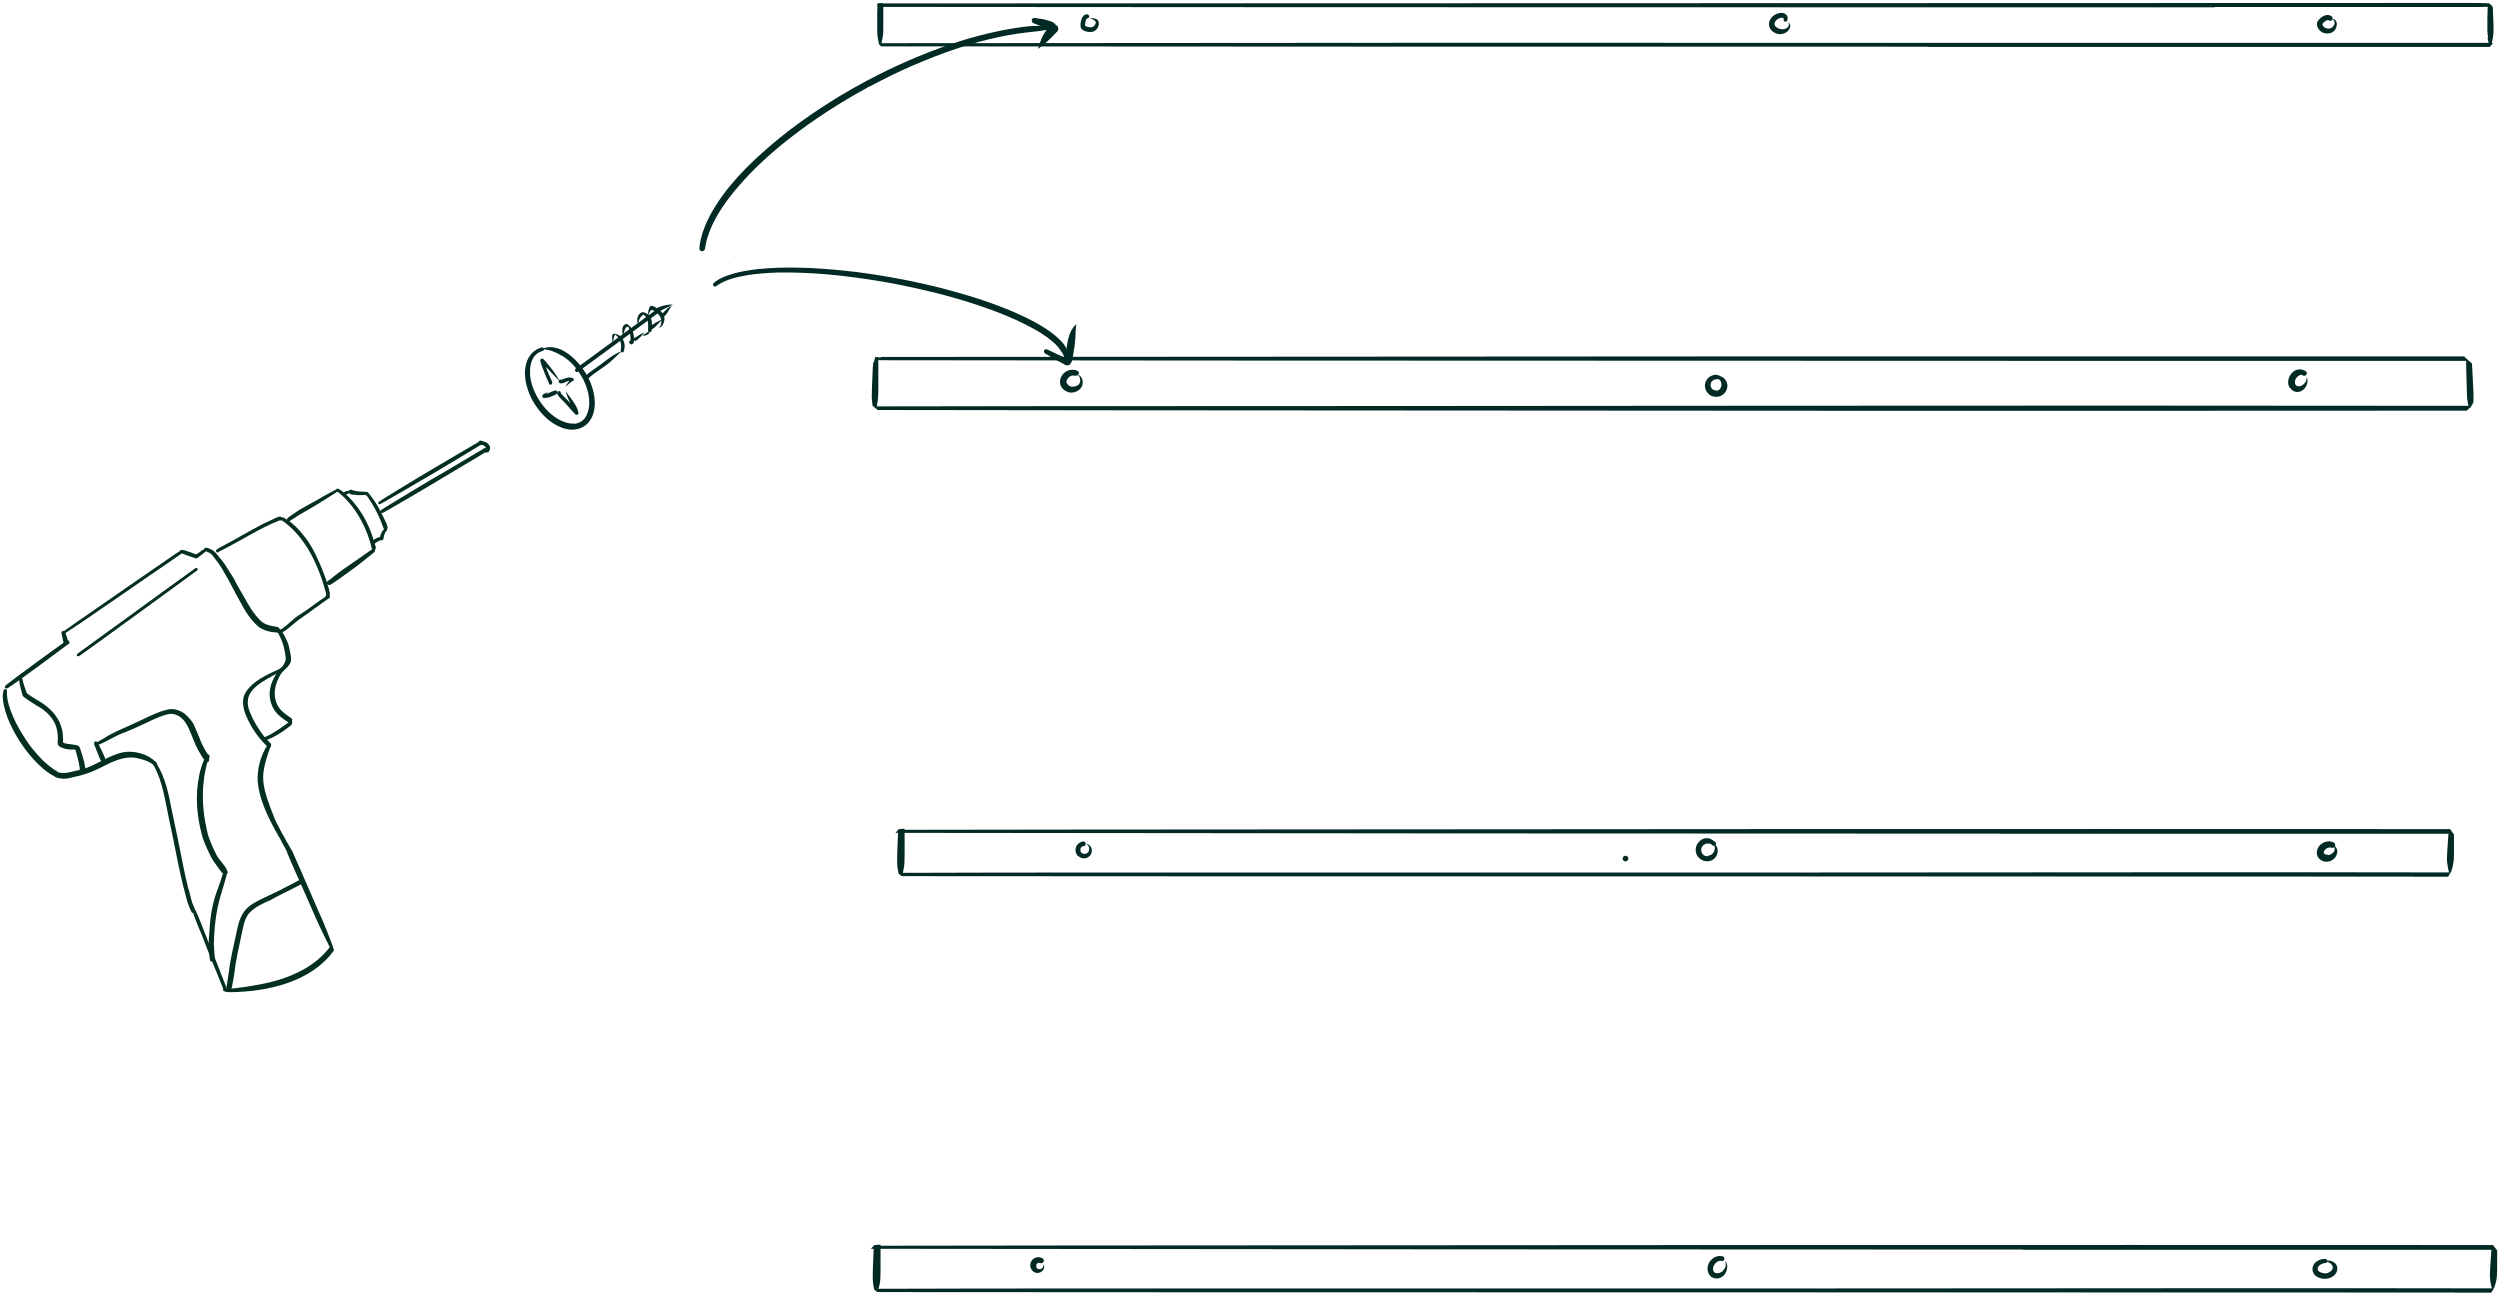 <?xml version="1.0" encoding="UTF-8"?>
<svg id="Layer_2" data-name="Layer 2" xmlns="http://www.w3.org/2000/svg" xmlns:xlink="http://www.w3.org/1999/xlink" viewBox="0 0 227.5 117.87">
  <defs>
    <style>
      .cls-1 {
        clip-path: url(#clippath-2);
      }

      .cls-2 {
        fill: none;
      }

      .cls-2, .cls-3, .cls-4 {
        stroke-width: 0px;
      }

      .cls-5 {
        clip-path: url(#clippath-1);
      }

      .cls-3 {
        fill: #022a25;
      }

      .cls-6 {
        clip-path: url(#clippath);
      }

      .cls-7 {
        clip-path: url(#clippath-3);
      }

      .cls-4 {
        fill: #022f20;
      }
    </style>
    <clipPath id="clippath">
      <rect class="cls-2" width="227.5" height="117.87"/>
    </clipPath>
    <clipPath id="clippath-1">
      <rect class="cls-2" x="78.99" y="0" width="148.51" height="117.87"/>
    </clipPath>
    <clipPath id="clippath-2">
      <rect class="cls-2" x="47.52" y="1.3" width="100.91" height="77.35"/>
    </clipPath>
    <clipPath id="clippath-3">
      <rect class="cls-2" y="39.84" width="44.87" height="50.71"/>
    </clipPath>
  </defs>
  <g id="Layer_1-2" data-name="Layer 1">
    <g class="cls-6">
      <g class="cls-5">
        <path class="cls-3" d="M175.42,4.25c-31.74,0-63.48,0-95.22-.03-.04-.05-.08-.09-.12-.14-.01-.01-.02-.02-.04-.03-.03-.04-.06-.08-.09-.12,32.99-.04,65.98-.04,98.97-.03,14.56,0,29.12,0,43.68,0,1.16,0,2.33,0,3.49,0,.25,0,.51,0,.76,0,0,0,0,.01,0,.02-.02.02-.04.05-.05.07,0,0,0,0,.01-.01-.05.06-.1.13-.15.19-.02.03-.05.05-.08.08,0,0-.01.01-.02.02-17.05,0-34.09,0-51.13,0Z"/>
        <path class="cls-3" d="M201.56.67c-40.57-.01-81.15,0-121.72-.04,0-.01,0-.03,0-.04,0-.04,0-.08,0-.13,0-.03,0-.05.01-.08,0-.03,0-.05.01-.07.44,0,.87,0,1.31,0,45.92-.02,91.83-.03,137.75-.04,1.72,0,3.43,0,5.15,0,.21,0,.43,0,.64,0,.6,0,1.19,0,1.78.03.02.01.04.03.05.04.03.02.06.05.09.07,0,0,0,0,0,0,0,0,0,0,0,0t0,0s0,0,0,0h0s0,0,0,0c0,0,0,0,.01,0,0,0,0,0,0,0,0,0,0,0,0,0,.07.05.13.11.2.17-.75.07-1.5.07-2.25.06-.18,0-.37,0-.55,0-1.77,0-3.55,0-5.32,0-1.14,0-2.28,0-3.41,0-4.59,0-9.18,0-13.77,0Z"/>
        <path class="cls-3" d="M195.44,32.84c-38.62-.03-77.23,0-115.85-.06.03-.08.05-.16.06-.24,0-.02,0-.03,0-.05.06,0,.12.01.18.02.07.01.14.02.2.02.01,0,.03,0,.04,0,.06,0,.11-.02.15-.05,1.36,0,2.72,0,4.09,0,46.65-.04,93.3-.06,139.95-.05,0,0,0,0,0,0,.03.06.07.12.12.17.08.08.15.16.24.24h-.36c-7.39,0-14.78,0-22.17,0-2.23,0-4.45,0-6.68,0Z"/>
        <path class="cls-3" d="M165.89,37.38c-28.68-.03-57.37-.02-86.05-.07-.02-.04-.05-.08-.08-.11,0,0,0,0,.01.01-.08-.08-.17-.15-.26-.23.39,0,.78,0,1.16,0,4.68,0,9.36-.02,14.04-.02,43.4,0,86.79-.09,130.19-.03-.01.02-.03.04-.04.06-.04.05-.09.09-.13.14,0,0,0,0,0,0-.06.06-.13.11-.19.17-.02.02-.04.04-.06.07-8.29,0-16.58.01-24.86.01-11.24,0-22.48,0-33.72,0Z"/>
        <path class="cls-3" d="M219.61,79.77c-25.29,0-50.58-.02-75.88-.02-20.05,0-40.1,0-60.15-.02-.5,0-1,0-1.5,0-.05-.04-.1-.09-.15-.12-.02-.02-.04-.03-.06-.05-.05-.04-.1-.09-.15-.13,11.01-.04,22.03-.03,33.04-.03,7.46,0,14.92,0,22.37,0,13.57.01,27.15,0,40.72-.01,15.05-.01,30.09-.03,45.14,0-.02.03-.03.06-.05.09-.04.08-.08.16-.11.23,0,0-.01.01-.02.02-.01.02-.03.03-.04.05h-3.16Z"/>
        <path class="cls-3" d="M181.95,75.86c-33.37-.01-66.74-.02-100.11-.07-.12,0-.24,0-.36,0,.06-.05.11-.1.15-.16.03-.04.07-.08.1-.12.62,0,1.25,0,1.87,0,4.78-.01,9.57-.01,14.35-.02,41.64-.04,83.29-.06,124.93-.04.03.01.06.02.09.03.03.05.06.09.09.13.04.06.09.13.14.19.02.02.04.04.06.07-8.27,0-16.54,0-24.81,0-5.5,0-10.99,0-16.49,0Z"/>
        <path class="cls-3" d="M80.08,4.08s-.02-.02-.04-.03c-.02-.03-.04-.06-.07-.09,0-.01,0-.02,0-.03-.08-.33-.13-.67-.14-1.01,0-.22,0-.45,0-.67h0s0-.02,0-.03c0-.01,0-.02,0-.02h0s0-.01,0,0c0-.03,0-.06,0-.09,0,0,0-.01,0-.02h0c0-.08,0-.15,0-.22h0s0-.06,0-.09c0-.02,0-.04,0-.05,0,0,0-.01,0-.02,0-.03,0-.05,0-.08,0-.03,0-.07,0-.09,0,0,0,0,0-.01h0s0-.04,0-.04c0,0,0-.02,0-.02h0s0-.03,0-.03h0s0-.02,0-.02c0,0,0-.01,0-.02h0s0-.06,0-.08h0s0-.02,0-.02c0-.02,0-.04,0-.06,0-.19,0-.37.02-.56,0-.08,0-.16.02-.24,0-.04.01-.09.03-.13.02,0,.04,0,.07,0,.02,0,.04,0,.06,0,.05,0,.09,0,.14,0,.04,0,.07-.01.1-.03h.07s0,0,0,0c.03.06.04.13.04.19,0,.1,0,.2,0,.29,0,.21,0,.42,0,.63,0,.41,0,.82,0,1.23,0,.21,0,.42-.04.64-.02.19-.06.37-.1.56-.03.12-.06.25-.1.38-.03-.03-.05-.06-.08-.09Z"/>
        <path class="cls-3" d="M79.41,36.92c-.04-.25-.07-.5-.08-.75,0-.2,0-.41.01-.61,0-.19.01-.39.02-.58.02-.4.03-.79.05-1.19,0-.21.02-.41.04-.62,0-.04,0-.08,0-.11.03-.06.06-.12.09-.18.04-.11.08-.22.1-.34,0-.01,0-.03,0-.04.06,0,.12.01.18.02.02,0,.04,0,.07.01,0,.03,0,.06,0,.09,0,0,0,0,0,0,.01.06.02.13.03.19,0,.09,0,.19.01.29,0,.21,0,.41,0,.62,0,.39,0,.79,0,1.18,0,.4,0,.79-.02,1.19-.01.27-.05.53-.11.79.02-.01.04-.02.06-.03,0,0,0,0,0,0-.02.04-.04.07-.07.11,0,.01-.01.02-.02.03-.02.07-.03.13-.05.2-.1-.1-.21-.18-.33-.27Z"/>
        <path class="cls-3" d="M81.93,79.6s-.04-.03-.06-.05c-.03-.03-.07-.06-.1-.09-.05-.21-.09-.42-.11-.63-.02-.22-.02-.45-.02-.67,0-.19,0-.38.01-.58.01-.41.03-.82.05-1.24,0-.21.02-.42.03-.62,0-.08,0-.16.01-.24.02,0,.05-.01.07-.02.05-.01.11-.02.16-.03.03,0,.06,0,.09,0,.08,0,.16,0,.24-.01,0,0,.01,0,.02,0,0,.11,0,.22,0,.33,0,.22,0,.44,0,.67,0,.42,0,.83,0,1.25,0,.01,0,.03,0,.04,0,.19,0,.39-.01.58,0,.22-.02.43-.05.65-.04.27-.11.53-.19.78-.05-.04-.09-.08-.15-.12Z"/>
        <path class="cls-3" d="M226.42,3.42c-.04-.21-.06-.42-.07-.63,0-.2,0-.4,0-.59h0v-.02s0-.02,0-.02h0v-.02s0-.02,0-.04h0v-.03s0-.08,0-.12v-.02s0,0,0-.01c0-.06,0-.12,0-.17v-.03s0,0,0,0c0,0,0-.01,0-.02,0-.21.01-.41.02-.62,0-.01,0-.02,0-.02h0s0-.01,0,0c0-.03,0-.07,0-.1v-.02s0,0,0,0c0-.09,0-.19.01-.28,0-.05,0-.09,0-.14,0-.04,0-.08.03-.12h0s.02-.03.03-.04c0,0,.02-.02.03-.02.02.01.03.02.05.03.03.03.06.05.09.08,0,0,0,0,0,0,0,0,0,0,0,0,0,0,0,0,0,0h0s0,0,0,0c0,0,0,0,0,0h0s0,0,0,0c.08.06.15.13.23.2,0,0,0,.02,0,.02,0,.11.01.22.02.33,0,.24.02.48.03.72,0,.22.02.43.02.65,0,.2.01.39,0,.59-.01.26-.06.51-.11.76-.02.09-.04.17-.06.26,0,0,0,0,0,.01,0,0,0,0,0,0-.05.06-.09.12-.15.18,0,.01-.02.02-.03.03-.08-.25-.15-.51-.2-.77Z"/>
        <path class="cls-3" d="M224.68,37.11c-.06-.21-.11-.42-.14-.63-.03-.22-.05-.44-.05-.66,0-.23-.01-.45-.02-.68-.02-.46-.03-.91-.04-1.37,0-.23-.01-.46-.01-.7,0-.11,0-.22,0-.34,0-.04,0-.09,0-.13.08.09.16.17.25.25.09.08.18.15.28.22.01.19.02.37.03.56.03.46.05.91.07,1.37.01.23.02.45.03.68.01.22.02.43.01.64,0,.11-.01.22-.03.33-.03.06-.06.11-.09.17-.04.06-.08.11-.12.17-.04.05-.09.09-.13.14h0s0,0,0,0c0,0-.02.02-.03.03,0-.02-.01-.04-.02-.06Z"/>
        <path class="cls-3" d="M222.69,78.55c-.04-.41,0-.82.02-1.23.03-.39.05-.79.08-1.18.01-.19.03-.38.04-.57,0-.05,0-.1.01-.14.03.02.08.04.12.05.03.05.06.09.09.14.04.06.09.13.14.19.04.04.08.08.12.12v.35c0,.43,0,.86,0,1.29,0,.19,0,.38-.01.57-.01.18-.04.36-.07.54-.04.21-.09.41-.16.61-.04.06-.08.12-.11.19-.02.03-.03.06-.04.09-.11-.33-.18-.67-.21-1Z"/>
        <path class="cls-3" d="M223.39,117.62c-26.4,0-52.79-.02-79.18-.02-20.92,0-41.85,0-62.77-.02-.52,0-1.04,0-1.57,0-.05-.04-.1-.09-.16-.12-.02-.02-.04-.03-.06-.05-.05-.04-.1-.09-.16-.13,11.49-.04,22.99-.03,34.48-.03,7.78,0,15.56,0,23.35,0,14.16.01,28.33,0,42.5-.01,15.7-.01,31.4-.03,47.11,0-.02.03-.04.06-.05.09-.04.08-.08.16-.12.23,0,0-.01.01-.02.02-.02.02-.03.03-.05.05h-3.3Z"/>
        <path class="cls-3" d="M184.09,113.71c-34.82-.01-69.65-.02-104.47-.07-.13,0-.25,0-.38,0,.06-.05.11-.1.16-.16.04-.04.07-.08.1-.12.65,0,1.3,0,1.95,0,4.99-.01,9.98-.01,14.97-.02,43.45-.04,86.91-.06,130.37-.04.03.01.06.02.09.03.03.05.06.09.09.14.04.06.1.13.15.19.02.02.04.04.06.07-8.63,0-17.26,0-25.89,0-5.74,0-11.47,0-17.2,0Z"/>
        <path class="cls-3" d="M79.71,117.45s-.04-.03-.06-.05c-.04-.03-.07-.06-.1-.08-.05-.21-.09-.42-.11-.63-.02-.22-.02-.45-.02-.67,0-.19,0-.38.01-.58.01-.41.04-.82.05-1.24,0-.21.02-.42.03-.62,0-.08,0-.16.01-.24.03,0,.05-.01.08-.02-.01,0-.02,0-.03,0,.06-.01.13-.02.19-.04.03,0,.06,0,.09,0,.09,0,.17,0,.26-.01,0,0,.01,0,.02,0,0,.11,0,.22,0,.33,0,.22,0,.44,0,.67,0,.42,0,.83,0,1.25,0,.01,0,.03,0,.04,0,.19,0,.39-.01.58,0,.22-.02.43-.06.65-.05.27-.12.53-.2.79-.05-.04-.1-.08-.15-.12Z"/>
        <path class="cls-3" d="M226.6,116.4c-.04-.41,0-.82.02-1.23.03-.39.05-.79.08-1.18.01-.19.03-.38.04-.57,0-.05,0-.09.01-.14.04.02.08.04.13.05.03.05.06.09.09.14.04.06.1.13.15.19.04.04.08.08.12.12,0,.12,0,.23,0,.35,0,.43,0,.86,0,1.29,0,.19,0,.38-.01.57-.01.18-.04.36-.07.54-.04.21-.1.41-.17.61-.05.06-.08.12-.12.19-.02.03-.03.06-.05.09-.12-.33-.19-.67-.22-1.01Z"/>
        <path class="cls-3" d="M98.99,2.9c-.26-.05-.57-.15-.65-.44-.06-.39.08-1.16.58-1.16.1,0,.19.08.2.18,0,.12-.09.2-.2.2-.02,0-.02,0-.04.02-.1.16-.13.37-.14.56,0,.07.03.12.1.14.28.12.67.15.82-.17.04-.07.08-.16.05-.24,0,0,0,0,0,.01,0,0,0,0,0,0-.09-.21-.36-.25-.53-.37.2.02.46.02.64.14.31.22.17.7-.06.93-.2.21-.51.26-.79.19Z"/>
        <path class="cls-3" d="M161.45,2.96c-.91-.55-.39-1.65.52-1.78.41-.08.84.22.68.66-.05.22-.39.16-.34-.07.03-.06-.01-.13-.07-.15h0c-.39-.08-1.03.44-.64.81.31.32,1.08.35,1.19-.16,0-.09-.04-.2-.05-.27.03.04.06.08.09.12.13.16.09.36,0,.52-.25.48-.95.59-1.38.32Z"/>
        <path class="cls-3" d="M211.95,2.6c.27,0,.51-.3.5-.56-.03-.12-.09-.23-.2-.29-.05.16-.28.2-.38.07-.22.03-.41.19-.53.36.03.3.34.44.61.42ZM211.28,2.92c-.3-.2-.55-.6-.39-.96.23-.37.77-.76,1.21-.53.1.07.19.16.16.28.54.11.45.77.16,1.09-.29.29-.79.32-1.14.12Z"/>
        <path class="cls-3" d="M97.62,35.19c.2-.02.43-.07.57-.22.17-.27.15-.63-.1-.84-.17.13-.42-.01-.61.07-.24.09-.46.36-.43.63.11.2.34.39.58.36ZM97.08,35.63c-1.07-.47-.64-1.86.41-1.98.27-.02.9.06.62.46.32.11.45.47.41.78-.04.64-.89,1.03-1.44.74Z"/>
        <path class="cls-3" d="M156.16,35.55s.04,0,.06,0c.02,0,.04,0,.06-.01.02,0,.04-.01.06-.02.02,0,.04-.02.06-.03.02-.01.03-.02.05-.03.02-.01.04-.03.05-.05.02-.02.03-.03.04-.05.01-.01.02-.03.03-.05.01-.02.02-.04.03-.07,0-.02.02-.05.03-.07,0-.03.01-.05.02-.08,0-.03,0-.05,0-.08,0-.02,0-.05,0-.07,0-.03-.01-.06-.02-.1,0-.02-.01-.04-.01-.05,0,0,0,0,0-.01h0s-.02-.05-.03-.07c-.01-.02-.03-.04-.04-.06-.01-.02-.03-.03-.04-.05-.02-.02-.04-.04-.06-.06-.01,0-.03-.02-.04-.03-.06,0-.12,0-.17,0-.02,0-.05,0-.07,0-.03,0-.07.01-.1.02-.02,0-.04.01-.06.02-.02.01-.05.02-.07.03-.02.02-.05.03-.07.05-.02.01-.03.03-.05.04-.01.01-.02.03-.04.04-.01.02-.02.03-.04.05-.01.02-.02.04-.03.06,0,.02-.01.04-.02.06,0,.03-.01.05-.02.08,0,.02,0,.03,0,.05,0,.03,0,.06,0,.09,0,.02,0,.04.01.06,0,.02.01.04.02.06.01.02.02.05.03.07,0,.01.02.03.03.04.02.02.03.04.05.06.01.01.03.03.04.04.02.01.04.03.06.04.02,0,.03.02.05.02.02,0,.05.02.07.02.02,0,.05,0,.07.01.02,0,.04,0,.06,0ZM155.88,36.08c-.26-.07-.47-.26-.6-.48-.13-.23-.17-.51-.1-.76.06-.22.21-.44.41-.56.17-.11.35-.17.55-.17.09,0,.17.01.25.04.05.01.09.04.13.07.07.02.14.05.2.08.23.13.39.34.45.6.11.46-.16.94-.59,1.13-.11.05-.22.08-.34.08-.02,0-.04,0-.05,0-.11,0-.21-.02-.31-.04Z"/>
        <path class="cls-3" d="M208.36,35.28c-.12-.19-.16-.42-.13-.64.03-.27.16-.52.35-.72.19-.2.46-.32.73-.31.11,0,.21.03.32.07.06.03.14.05.19.09.1.08.14.22.06.33-.07.1-.23.14-.33.06-.02-.02-.04-.03-.06-.05,0,0,0,0,0,0,0,0,0,0,0,0-.01,0-.02,0-.03,0-.01,0-.02,0-.03,0-.01,0-.03,0-.04,0-.02,0-.03,0-.04,0-.02,0-.04.01-.05.02-.03.01-.06.03-.08.04-.03.02-.05.03-.08.05-.03.02-.05.04-.08.07-.02.02-.05.05-.07.07-.02.02-.03.04-.05.07-.02.03-.03.06-.05.1-.01.03-.02.06-.03.08,0,.03-.01.05-.02.08,0,.03,0,.06,0,.08,0,.02,0,.04,0,.06,0,.02,0,.05.01.07,0,.01,0,.03.01.04,0,.01.01.02.02.04,0,.01.01.02.02.04,0,.01.02.02.03.03,0,0,.02.01.02.02.01,0,.03.02.04.03.01,0,.03.01.04.02.01,0,.03.01.04.02.02,0,.03,0,.05.01.02,0,.04,0,.06,0,.02,0,.05,0,.07,0,.02,0,.04,0,.07-.01.03,0,.06-.02.08-.03.03-.01.05-.02.08-.04.03-.02.07-.04.1-.07.03-.02.06-.05.09-.08.02-.02.05-.04.07-.07.02-.02.03-.05.05-.07.02-.03.04-.07.05-.1,0,0,0,0,0,0,0,0,0,0,0,0,0,0,0,0,0,0,.01-.03.03-.06.03-.09.01-.04.02-.07.03-.11,0,0,0,0,0,0,0,0,0,0,0,0,0,0,0,0,0,0,0,0,0,0,0,0,0-.04,0-.07.01-.11,0-.02,0-.05,0-.07,0,0,0,0,0,0,0,0,0,0,0,0,.03.08.06.16.07.24.03.29-.07.59-.26.81-.16.19-.39.31-.63.32-.02,0-.04,0-.05,0-.27,0-.5-.16-.64-.38Z"/>
        <path class="cls-3" d="M98.12,77.93c-.15-.14-.24-.34-.25-.54-.01-.21.07-.43.22-.58.07-.07.15-.13.25-.17.07-.03.15-.06.23-.07.12-.01.23.1.23.21,0,.12-.08.21-.2.23,0,0,0,0,0,0,0,0,0,0,0,0,0,0,0,0,0,0-.02,0-.03,0-.05,0-.01,0-.02,0-.03.01-.01,0-.02,0-.03.01-.01,0-.02.02-.03.02-.01,0-.02.02-.04.03-.01.01-.02.03-.04.04,0,.01-.02.02-.02.03,0,.01-.01.03-.02.04,0,.02-.01.03-.02.05,0,.01,0,.03,0,.04,0,.01,0,.03,0,.04,0,.02,0,.04,0,.06,0,.02,0,.03,0,.05,0,.01,0,.02.01.04,0,.02.01.03.02.04,0,.01.02.03.02.04,0,.01.02.02.03.03.01.01.02.02.03.03.01,0,.03.02.04.03.02,0,.03.02.05.03.02,0,.03.01.05.02.02,0,.04,0,.06.01.01,0,.03,0,.04,0,.02,0,.03,0,.05,0,.02,0,.04,0,.06-.01.02,0,.03,0,.05-.01.02,0,.04-.02.06-.03.02,0,.03-.02.05-.03.01,0,.02-.02.04-.03.01-.01.03-.03.04-.04,0-.01.02-.03.03-.04.01-.02.02-.04.03-.06,0-.02.02-.04.02-.06,0-.02.01-.04.01-.06,0-.02,0-.05,0-.07,0-.03,0-.05,0-.08,0-.02,0-.04,0-.05,0-.02-.01-.04-.02-.06,0-.02-.02-.05-.03-.06,0-.02-.02-.04-.03-.05,0,0,0,0,0,0,0,0,0,0,0,0-.01-.02-.03-.04-.04-.05-.02-.02-.04-.04-.06-.06,0,0,0,0,0,0-.02-.01-.03-.02-.05-.04,0,0,0,0,0,0,0,0-.01,0-.02-.01-.01,0,0-.02,0-.02h0c.19.04.36.17.44.35.09.2.07.43-.03.62-.1.18-.29.31-.5.35-.04,0-.08.01-.12.01-.19,0-.37-.07-.51-.2Z"/>
        <path class="cls-3" d="M155.44,77.86s.06,0,.09-.01c.03,0,.06-.02.08-.02.03-.01.05-.02.08-.04.02-.01.04-.02.06-.03h.01s.04-.04.05-.05c.03-.03.06-.05.08-.08.02-.02.03-.04.04-.06.02-.02.03-.05.04-.07.01-.03.03-.06.04-.09,0-.03.02-.06.02-.1,0-.03,0-.06.01-.09,0-.04,0-.07,0-.11h0s0-.07-.02-.1c0-.02,0-.03-.01-.05-.06.02-.14,0-.19-.04-.01-.01-.03-.03-.04-.04-.01-.01-.02-.02-.03-.03-.01-.01-.03-.02-.04-.03-.02-.01-.04-.02-.06-.03-.01,0-.02,0-.03-.01-.02,0-.04,0-.05-.01-.03,0-.06,0-.09-.01-.03,0-.07,0-.1,0-.03,0-.06,0-.09.01-.03,0-.06.02-.09.03-.02,0-.05.02-.07.03-.02.01-.05.03-.07.04-.02.02-.05.04-.07.06-.01.01-.03.03-.04.04,0,.01-.02.02-.02.03-.01.01-.02.03-.03.04-.01.02-.03.04-.04.07-.01.02-.02.05-.03.07,0,.02-.01.05-.02.07,0,.03,0,.05,0,.08,0,.03,0,.05,0,.08,0,.02,0,.05.01.07,0,.02.01.04.02.06.01.03.02.06.04.09,0,.02.02.03.03.05.01.02.03.03.04.05.01.01.03.03.04.04.02.02.05.04.07.06.02.01.03.02.05.03.02.01.05.02.07.03.03,0,.05.01.08.02.02,0,.04,0,.07,0,.04,0,.07,0,.11,0ZM154.54,77.99c-.12-.14-.19-.31-.22-.49-.03-.21,0-.43.09-.62.1-.2.25-.36.44-.48.17-.1.37-.14.56-.12.15.01.29.07.41.15.1.06.2.13.28.21.07.07.08.18.02.25.11.13.18.29.19.47.04.47-.3.92-.76,1-.06.01-.13.02-.19.02-.31,0-.61-.14-.82-.38Z"/>
        <path class="cls-3" d="M211.79,77.81s.06,0,.09,0c.03,0,.07-.01.1-.02.03,0,.06-.02.09-.03.03-.01.06-.03.09-.05.02-.01.05-.03.07-.05.03-.02.05-.04.07-.06.02-.02.04-.04.06-.06.01-.02.02-.03.03-.05,0-.02.02-.04.03-.06,0-.01.01-.03.02-.05,0-.02,0-.04.01-.07,0-.02,0-.04,0-.06,0,0,0,0,0,0,0-.01,0-.03,0-.05,0-.02,0-.04-.01-.05,0-.02-.01-.04-.02-.06,0,0,0,0,0,0,0,0,0,0,0,0,0,0-.01.01-.02.02-.06.04-.14.05-.21.04,0,0,0,0,0,0h0s-.06-.01-.08-.03c0,0-.02,0-.02,0-.03,0-.07,0-.1,0-.03,0-.06.01-.1.02-.04.01-.07.03-.11.04-.03.01-.05.03-.07.04-.02.01-.04.03-.06.04-.02.02-.04.04-.06.06-.01.02-.03.03-.04.05,0,.01-.02.03-.03.04,0,.02-.02.03-.03.05,0,.01-.01.03-.02.04,0,.01,0,.03,0,.04,0,0,0,0,0,.01,0,.02,0,.03,0,.05,0,0,0,.01,0,.02,0,0,0,.01,0,.02,0,0,0,0,0,.01,0,0,.01.02.02.02,0,0,.01.01.02.02,0,0,.01.01.02.02.01,0,.02.01.03.02,0,0,.02,0,.03.01.01,0,.03,0,.04.01.02,0,.05,0,.07.01.03,0,.06,0,.09,0ZM210.97,78.05c-.14-.19-.17-.44-.12-.66.04-.16.11-.3.21-.42.16-.19.4-.33.64-.38.18-.04.39-.05.56.04.04,0,.08.02.12.04.12.07.15.22.1.34.1.07.16.18.19.3.06.22,0,.44-.11.63-.07.13-.19.24-.31.32-.14.09-.29.14-.46.16-.03,0-.07,0-.1,0-.28,0-.55-.14-.72-.37Z"/>
        <path class="cls-3" d="M94.02,115.69c-.14-.11-.23-.26-.26-.44-.04-.22.03-.42.17-.59.14-.17.36-.26.58-.26.09,0,.16.03.24.06.02,0,.05,0,.07.02.14.05.21.21.15.34-.06.13-.23.18-.36.1,0,0-.01,0-.02-.01-.02,0-.03,0-.05,0-.02,0-.04,0-.05.01-.01,0-.02,0-.04.01-.01,0-.02.01-.03.02-.01,0-.02.01-.03.02,0,0-.01.01-.02.02,0,0-.01.01-.02.02,0,0-.01.02-.02.03,0,.01-.01.02-.02.03,0,.01,0,.02-.01.03,0,.01,0,.03,0,.04,0,.02,0,.03,0,.05,0,.01,0,.03,0,.04,0,.01,0,.02,0,.04,0,0,0,.02,0,.03,0,.01.01.02.02.04,0,.01.02.03.03.04,0,0,.02.02.02.03,0,0,.02.02.03.03,0,0,.02.01.03.02.01,0,.02.01.04.02.01,0,.03,0,.04.01.01,0,.03,0,.04,0,.01,0,.03,0,.04,0,.02,0,.04,0,.06,0,.02,0,.03,0,.05-.01.01,0,.03,0,.04-.01.02,0,.04-.02.05-.03.02-.01.03-.02.04-.03.01-.01.03-.03.04-.04,0,0,.02-.02.02-.03,0,0,0,0,0,0h0s.02-.03.03-.05c0-.02.02-.04.02-.05,0-.02.01-.04.02-.06,0-.02,0-.04.01-.06,0-.02,0-.04,0-.06,0-.02,0-.03,0-.05,0,0,0,0,0,0,.09.17.07.38-.03.54-.09.14-.24.24-.4.28-.04,0-.08.01-.13.01-.15,0-.3-.05-.42-.15Z"/>
        <path class="cls-3" d="M155.68,116.14c-.23-.2-.32-.5-.29-.8.02-.25.14-.5.31-.67.17-.18.38-.31.63-.36.13-.03.26-.02.39.01.05,0,.09.02.13.06.06.05.08.13.07.21-.03.14-.2.21-.32.15,0,0,0,0,0,0-.02,0-.03,0-.05,0-.02,0-.04,0-.06,0-.02,0-.04,0-.06.01-.02,0-.04.01-.06.02-.03.01-.05.02-.08.04-.03.02-.06.04-.09.06-.03.02-.05.04-.07.06-.02.02-.04.05-.06.07-.03.04-.05.07-.08.11-.01.02-.02.05-.04.07-.01.04-.03.07-.04.11,0,.03-.01.05-.02.08,0,.03,0,.06,0,.09,0,.02,0,.04,0,.06,0,.02,0,.05.01.07,0,.02.02.04.02.05,0,.01.01.02.02.04,0,.02.02.03.03.05,0,0,.02.02.02.03,0,0,.02.02.03.03.01.01.03.02.04.03.01,0,.02.01.03.02.01,0,.02,0,.03.01.02,0,.04,0,.06.01.03,0,.06,0,.09,0,.02,0,.05,0,.07,0,.03,0,.05,0,.08-.01.03,0,.06-.02.09-.03.04-.02.07-.03.11-.05.03-.02.06-.03.08-.05.03-.02.06-.04.08-.07.03-.03.05-.05.07-.08.03-.03.05-.07.08-.11.02-.03.03-.06.05-.09,0,0,0,0,0,0,0,0,0,0,0,0h0s.03-.07.04-.1c0-.03.02-.06.02-.1,0-.04,0-.07,0-.11,0-.03,0-.05,0-.08,0-.03,0-.06-.02-.09,0-.03-.02-.06-.03-.09h0s0-.01,0-.02c0-.01,0-.02.02-.01,0,0,0,0,0,0,.03.04.06.07.08.11.02.03.03.06.04.09.04.09.05.19.05.29,0,.44-.27.91-.7,1.04-.09.03-.18.04-.27.04-.19,0-.39-.06-.54-.19Z"/>
        <path class="cls-3" d="M211.51,115.88c.06,0,.11,0,.17-.01.03,0,.06-.01.09-.02.03,0,.06-.02.09-.03.04-.02.07-.03.11-.05.04-.03.08-.05.12-.08.02-.02.04-.04.06-.06.01-.01.02-.02.03-.04,0,0,.01-.02.02-.02,0-.01.01-.02.02-.03,0-.02.02-.03.03-.05,0-.02.01-.03.02-.05,0-.02,0-.03.01-.05,0-.01,0-.03,0-.04,0-.01,0-.02,0-.04,0-.01,0-.03,0-.04,0,0,0,0,0,0,0-.01,0-.02-.01-.04,0-.02-.02-.04-.03-.06-.01-.02-.03-.04-.04-.06-.02-.02-.03-.04-.05-.06-.03-.03-.06-.05-.08-.08-.03-.02-.06-.04-.09-.06,0,0,0,0,0,0h0s-.01,0-.02-.01c-.04-.02-.09-.05-.12-.06-.02,0-.03-.01-.05-.02,0,.02-.02.04-.03.05-.02.03-.05.04-.08.05,0,0,0,0,0,0-.07.02-.15.03-.21.04,0,0-.01,0-.02,0h0s-.09.03-.14.05c-.04.02-.07.03-.11.05-.04.02-.07.05-.11.07-.02.02-.04.03-.05.05-.02.02-.03.04-.05.06-.01.01-.02.03-.03.04,0,.02-.02.03-.02.05,0,.01-.01.03-.02.04,0,.01,0,.03,0,.04,0,.02,0,.04,0,.05v.02s0,.04,0,.05c0,0,0,.02,0,.03,0,0,0,.02.01.03,0,.01.02.03.03.04.01.02.03.03.04.04.02.01.03.03.05.04.02.01.04.03.06.04.03.01.06.03.08.04.03.01.06.02.09.03.04.01.09.02.13.03.04,0,.07,0,.11,0ZM211.24,116.34c-.26-.06-.5-.19-.66-.39,0,0,0,0,0-.01h0c-.08-.11-.13-.23-.14-.36-.01-.16.01-.3.08-.45.07-.16.21-.28.35-.37.12-.08.27-.14.41-.17.07-.01.14-.03.22-.03.06,0,.14,0,.19.03.05.03.08.07.09.12.05,0,.1,0,.15,0,.22.02.42.11.58.26.21.22.23.55.11.81-.12.25-.36.43-.62.52-.14.05-.29.07-.44.07-.11,0-.21-.01-.32-.03Z"/>
      </g>
      <g class="cls-1">
        <path class="cls-3" d="M52.23,38.57c.07,0,.14-.02.21-.03.07-.02.13-.04.2-.06.05-.02.09-.04.14-.06.04-.02.08-.05.12-.07.06-.04.11-.09.16-.13.04-.04.09-.09.13-.13.03-.03.05-.07.07-.1.04-.07.08-.14.12-.21.04-.1.08-.2.12-.3.03-.11.05-.22.08-.33.02-.13.03-.25.04-.38,0-.14,0-.29-.01-.43-.02-.2-.05-.39-.09-.59-.06-.24-.13-.47-.21-.69-.09-.23-.19-.45-.31-.67-.12-.21-.24-.4-.37-.59,0,0,0,0,0-.01h0c-.07-.1-.14-.19-.22-.29-.07-.09-.15-.18-.22-.26-.16-.17-.33-.34-.49-.47-.14-.11-.28-.22-.43-.32-.18-.11-.37-.21-.54-.3-.03-.02-.07-.03-.07-.03-.16-.07-.32-.14-.49-.2-.11-.03-.23-.06-.34-.09h-.02c-.1-.02-.2-.03-.3-.04,0,0,0,0,0,0h0s0,0,0,0c0,.06-.05.12-.12.14-.05.01-.1.03-.14.05-.06.03-.13.05-.19.08-.05.03-.09.05-.13.08-.04.03-.09.07-.13.1-.04.04-.08.08-.12.12-.04.05-.07.09-.11.14-.04.07-.08.14-.12.22-.04.08-.07.16-.1.25-.03.09-.05.19-.07.28-.02.13-.04.27-.05.37,0,.2,0,.4.01.56.02.18.05.36.09.53.05.21.11.42.19.62.1.26.22.52.35.76.11.2.24.4.37.59.15.21.31.41.49.6.15.16.3.3.44.42.16.13.32.25.49.36.16.1.32.18.45.24.11.05.22.09.33.13.1.03.21.06.31.08.1.02.2.03.3.03.07,0,.14,0,.21,0ZM52.01,39.1c-.6-.02-1.17-.26-1.66-.57-.43-.28-.82-.63-1.15-1.02-.17-.2-.33-.42-.48-.64-.15-.22-.27-.45-.39-.68-.12-.23-.21-.47-.29-.71-.08-.25-.15-.5-.2-.76-.04-.24-.07-.49-.07-.73,0-.13,0-.27.02-.4.01-.13.04-.26.07-.4.08-.36.25-.72.5-1,.25-.27.55-.47.91-.57.07-.02.15,0,.19.07.08-.03.16-.05.23-.06.45-.1.93,0,1.34.17.24.11.47.25.69.41.21.15.4.31.58.49.2.19.38.4.55.61.17.21.31.43.46.66.27.44.47.92.62,1.41.15.5.22,1.03.19,1.55-.02.27-.07.53-.16.79-.08.25-.22.5-.39.7-.08.1-.17.19-.28.27-.09.07-.19.14-.29.19-.08.04-.15.07-.23.1-.22.08-.46.12-.69.12-.02,0-.05,0-.07,0Z"/>
        <path class="cls-3" d="M50.09,35.01c-.1,0-.18-.1-.15-.19-.28-.55-.48-1.13-.7-1.71-.05-.15-.15-.43.07-.48.17,0,.26.2.37.3.47.55.92,1.13,1.26,1.76-.42-.41-.86-.86-1.26-1.31.15.45.34.88.54,1.31.08.12.03.32-.13.32Z"/>
        <path class="cls-3" d="M51.44,35.18c.12-.18.24-.37.38-.54-.3.05-.59.34-.9.22-.08-.04-.11-.15-.06-.23,0,.02-.01.03-.02.05h0c.01-.11.14-.18.24-.12.31-.11.62-.28.95-.18.1.02.23.08.18.2-.01.03-.04.05-.07.07-.26.14-.47.39-.7.54Z"/>
        <path class="cls-3" d="M52.33,37.68c-.41-.42-.77-.89-1.19-1.3-.15-.19-.48-.41-.43-.68.07-.18.36-.13.32.07.26.33.6.6.88.93-.18-.35-.35-.74-.43-1.11.4.63,1.07,1.28,1.17,2.03-.04.15-.23.17-.32.06Z"/>
        <path class="cls-3" d="M49.44,36.21c-.09-.04-.1-.13-.08-.21.06-.17.26-.21.41-.28.26-.15-.04.1-.1.17.27-.11.51-.26.79-.34.07-.04.17-.02.23.05.07.1.03.23-.08.28-.35.17-.76.37-1.16.33Z"/>
        <path class="cls-3" d="M52.36,33.78c-.06-.08-.04-.18.03-.24.07-.05.14-.1.21-.15.09-.07.18-.13.27-.2.18-.13.36-.26.54-.39.35-.26.71-.52,1.06-.78.72-.53,1.45-1.06,2.17-1.59.72-.53,1.44-1.05,2.16-1.58.35-.25.7-.51,1.05-.76.02.02.03.03.05.05,0,0,0,0,0,0,0,0,.01.01.02.02,0,0,0,0,0,0,.05.04.09.08.14.12.02.01.04.03.05.04,0,0,0,0,0,0-.58.43-1.17.86-1.75,1.29-.73.53-1.45,1.07-2.18,1.6-.71.52-1.42,1.04-2.13,1.56-.25.18-.5.37-.75.55-.12.09-.25.18-.37.27-.11.08-.22.16-.33.24-.03.02-.07.03-.11.03-.05,0-.1-.02-.13-.07Z"/>
        <path class="cls-3" d="M53.23,34.64c-.36-.36.72-.92.95-1.13.8-.52,1.52-1.26,2.42-1.56-.39.31-.71.69-1.1,1.01-.64.54-1.4.94-2,1.51.04.15-.16.27-.27.17Z"/>
        <path class="cls-3" d="M56.48,31.93c.11-.53.02-1.14-.47-1.45-.06-.04-.12-.08-.19-.1.07-.03.19,0,.27.03.58.15.86.83.72,1.38-.03.11-.03.28-.18.28-.08,0-.15-.07-.15-.15Z"/>
        <path class="cls-3" d="M57.31,31.26c-.11-.07-.07-.26.07-.28.01-.28-.02-.56-.08-.82-.06-.24-.1-.53-.35-.65.05,0,.14.02.2.04.43.28.55.9.55,1.39.01.23-.15.57-.39.31Z"/>
        <path class="cls-3" d="M58.97,30.13c.01-.55.11-1.26-.5-1.53-.07,0-.13.05-.18.08-.05.05-.09.1-.13.16,0-.12.06-.26.16-.35.14-.17.37-.04.53.04.5.25.52.92.45,1.41.06.21-.2.47-.33.2Z"/>
        <path class="cls-3" d="M60.18,29.21c0-.48-.45-.8-.82-1.02-.16.18-.33-.01-.27-.21.16-.34.57,0,.79.13,0,0,.02.02.02.02,0,0,0,0,0,0,0,0,.01.01.02.02,0,0,0,0-.01-.01.05.05.1.09.15.13.02.01.04.03.05.04,0,0,.01.01.02.02.03.03.06.06.1.09.15.19.25.42.24.67-.04.29-.22.7-.53.75.2-.13.22-.41.25-.63Z"/>
        <path class="cls-3" d="M59.77,28.37c-.17-.07-.12-.35.06-.35.43-.24.92-.28,1.4-.32-.22.16-.52.28-.77.4-.22.09-.45.31-.7.27Z"/>
        <path class="cls-3" d="M60.23,28.81c-.13-.15.09-.29.17-.41.21-.2.44-.46.71-.56-.14.16-.62,1.22-.88.97Z"/>
        <path class="cls-3" d="M57.77,31.01c-.17-.02-.14-.27.02-.28.28-.17.55-.37.86-.48-.21.23-.43.51-.69.7-.05.03-.12.09-.19.07Z"/>
        <path class="cls-3" d="M59.09,29.99c-.12-.1-.03-.25.08-.31.35-.22.72-.51,1.12-.59-.27.15-.93,1.12-1.2.9Z"/>
        <path class="cls-3" d="M58.05,29.52c-.12-.35-.08-.81.24-1.03.23-.12.29.24.08.28-.19.21-.27.5-.32.76Z"/>
        <path class="cls-3" d="M58.99,28.69c-.04-.13,0-.73.22-.67.08.04.08.17,0,.2-.07.16-.16.32-.23.47Z"/>
        <path class="cls-3" d="M56.74,30.64c-.15-.37-.24-1.12.31-1.16.16.04.14.32-.04.28-.24.21-.21.6-.27.88Z"/>
        <path class="cls-3" d="M55.75,31.18c-.01-.16-.16-.93.15-.77.07.03.07.14,0,.17-.04.2-.09.42-.15.6Z"/>
        <path class="cls-3" d="M58.54,30.48s0,0,0,0c.14-.07.26-.16.38-.25.04-.03.1-.02.13.02.03.04.02.1-.02.13-.04.07-.62.3-.49.11Z"/>
        <path class="cls-3" d="M147.66,78.13c0-.14.12-.26.26-.26s.26.12.26.26-.12.26-.26.26-.26-.12-.26-.26Z"/>
        <path class="cls-3" d="M66.38,23.93s.04-.02.06-.02c-.06.04-.12.07-.18.11.04-.03.08-.06.12-.09Z"/>
        <path class="cls-3" d="M96.8,32.37s-.01-.03-.02-.05c-.04-.08-.08-.16-.12-.22,0-.01-.02-.03-.03-.04-.11-.17-.23-.33-.33-.46-.1-.12-.21-.23-.3-.32-.23-.22-.49-.42-.74-.61-.2-.14-.4-.27-.6-.4-.19-.12-.39-.24-.6-.35-.24-.13-.48-.26-.72-.38-.28-.14-.57-.28-.85-.41-.53-.24-1.07-.46-1.61-.68-1.28-.49-2.57-.92-3.89-1.3-.73-.21-1.47-.41-2.2-.59,0,0-.02,0-.03,0,0,0,0,0,0,0-1.32-.32-2.65-.61-3.99-.85-1.35-.24-2.71-.44-4.08-.6-.08,0-.15-.02-.19-.02-.09,0-.19-.02-.25-.03-1.38-.15-2.77-.23-4.17-.26-.45,0-.9,0-1.34,0,0,0,0,0-.01,0h0c-.45.02-.9.04-1.35.08-.24.02-.48.04-.72.07-.2.02-.4.05-.6.08-.23.04-.45.08-.68.13-.1.02-.21.04-.31.07-.12.03-.24.06-.36.09-.13.04-.26.08-.39.13-.15.06-.3.11-.42.17-.17.08-.33.16-.49.26-.05.03-.11.07-.16.11-.04.03-.08.06-.13.08-.11.03-.22-.03-.24-.15,0-.03,0-.06.02-.09,0,0,0,0,0,0,.02-.05.07-.09.11-.13.06-.05.12-.1.18-.14.14-.09.27-.17.42-.24.16-.08.32-.15.48-.21.16-.06.32-.11.48-.16.08-.03.16-.05.25-.07.07-.02.14-.04.21-.06.16-.04.33-.08.49-.11.34-.06.69-.13,1.03-.17.18-.02.36-.05.54-.06.19-.02.39-.03.58-.05.34-.03.69-.04,1.03-.06.7-.03,1.4-.03,2.1-.01.7.01,1.4.05,2.09.1.68.04,1.36.11,2.04.18,1.36.14,2.72.34,4.07.58,1.37.24,2.72.52,4.07.85,1.35.33,2.68.71,4,1.13.8.26,1.59.55,2.36.85.64.25,1.27.53,1.89.83.62.3,1.22.63,1.8,1,.51.33,1,.7,1.42,1.14.19.19.36.4.48.65.07.13.12.28.15.43.01.07.02.14.02.18.02.11-.04.22-.15.25-.02,0-.03,0-.05,0-.09,0-.17-.06-.19-.14h0Z"/>
        <path class="cls-3" d="M96.86,33.16c-.56-.29-1.11-.59-1.64-.93-.08,0-.13-.05-.15-.11-.11-.07-.1-.25.02-.31.11-.08.24,0,.34.05.49.24.99.48,1.5.7.2-1.05.16-2.31,1.02-3.07-.08.39-.06.82-.09,1.23-.03.56-.13,1.11-.22,1.67-.06.45-.18,1.07-.78.79Z"/>
        <path class="cls-3" d="M63.66,22.68c-.02-.08,0-.16,0-.24,0-.09.02-.17.03-.26.03-.17.06-.35.11-.52.08-.33.18-.66.31-.97.26-.66.59-1.29.96-1.88.41-.66.86-1.29,1.34-1.87l.03-.03s.07-.08.07-.09c.87-1.05,1.85-2.02,2.87-2.93,1.04-.93,2.12-1.81,3.25-2.63.09-.07.18-.13.25-.18,1.15-.83,2.33-1.61,3.54-2.34.8-.48,1.61-.94,2.43-1.38,0,0,.02,0,.03-.01,1.21-.65,2.45-1.25,3.71-1.8,1.28-.56,2.59-1.07,3.91-1.52,1.16-.4,2.35-.74,3.51-1.01.66-.16,1.34-.3,2.01-.41.34-.06.67-.1,1.01-.15.32-.04.64-.08.96-.1.35-.02.71,0,1.07.03.23.02.45.07.68.11.02,0,.04,0,.06,0,.04.02.06.07.03.11-.01.02-.03.03-.05.03-.02,0-.03,0-.05,0-.11.01-.21.03-.32.05-.18.03-.36.06-.54.09-.44.07-.88.11-1.31.16-1.16.12-2.3.34-3.43.6-.07.02-.14.03-.2.05-1.31.32-2.6.72-3.87,1.18-.34.12-.68.25-1.01.38-.64.25-1.28.51-1.91.78-.65.28-1.3.58-1.94.89-.7.34-1.39.7-2.08,1.06,0,0-.01,0-.02.01,0,0,.02,0,.03-.01,0,0,0,0,0,0-.01,0-.02.01-.03.01,0,0,0,0-.01,0h-.01s-.03.02-.05.03c0,0,0,0,0,0h-.01s-.08.05-.09.05c-.03.01-.05.03-.06.04-1.23.67-2.44,1.39-3.62,2.16-.63.41-1.24.83-1.85,1.26-1.11.81-2.21,1.65-3.24,2.56-.24.21-.47.42-.71.64-.45.42-.89.85-1.31,1.29-.43.45-.84.92-1.24,1.39,0,0,0,0,0,0,0,0-.01.02-.02.02-.01.02-.03.03-.03.04-.02.02-.03.04-.03.04-.01.02-.03.03-.04.05-.21.26-.43.53-.63.81-.23.31-.44.63-.65.95-.12.2-.24.39-.35.6-.11.21-.22.41-.32.63-.08.18-.16.35-.23.53-.08.21-.15.42-.22.63-.08.28-.15.56-.2.85,0,.06-.01.12-.03.18-.01.11-.11.2-.22.22-.01,0-.03,0-.04,0-.11,0-.22-.07-.25-.18Z"/>
        <path class="cls-3" d="M94.46,4.43c.18-.62.4-1.23.81-1.75-.34-.23-.72-.37-1.1-.52-.21-.04-.39-.28-.22-.46.18-.15.44,0,.65,0,.32.02.62.12.92.21.25.08.43.15.57.37.27.11.28.52.04.66-.5.56-1.06,1.07-1.66,1.5Z"/>
      </g>
      <g class="cls-7">
        <path class="cls-4" d="M4.95,70.64s-.08-.04-.11-.06c0,0,0,0-.01,0-.03-.01-.05-.03-.08-.04-.08-.05-.16-.1-.23-.14,0,0-.02-.01-.03-.02h0c-.71-.48-1.32-1.11-1.86-1.77-.57-.7-1.06-1.45-1.47-2.25-.36-.7-.66-1.44-.82-2.21-.05-.25-.09-.5-.09-.76,0-.12,0-.24.03-.36,0-.05.02-.09.03-.14.01-.04.02-.08.05-.12.05-.06.13-.08.2-.04.03.02.05.04.07.07h0s0,0,0,.01c0,0,0,.01,0,.02,0,.04,0,.09,0,.14,0,.08,0,.17,0,.22.01.2.04.39.08.59.06.28.14.56.24.83.15.41.32.81.5,1.17.28.54.59,1.06.92,1.56,0,0,.01.02.02.03,0,0,0,0,0,0h0c.3.45.63.87.97,1.25.02.02.04.04.06.07.26.29.53.57.83.82.19.17.4.33.58.46.06.04.11.07.17.11.02.01.04.02.05.03.04,0,.07.02.1.05.01,0,.02.02.02.02,0,0,.02.02.03.03.03.03.05.06.06.1.04.14-.05.28-.18.33-.02,0-.05.01-.07.01-.03,0-.06,0-.09-.01Z"/>
        <path class="cls-4" d="M23.51,57.02c-.73-.62-1.24-1.47-1.68-2.31-.49-.85-.9-1.74-1.41-2.58-.24-.46-.53-.88-.85-1.28-.14-.19-.27-.4-.48-.52-.12-.07-.25-.13-.38-.18-.06-.01-.12-.06-.13-.13,0-.38.56-.06.73.03.27.15.45.41.64.65.23.27.45.54.63.84.23.4.52.79.74,1.19.26.53.56,1.03.86,1.54.44.81.91,1.62,1.58,2.26.4.35.95.44,1.46.52.31.04.29.51-.03.51-.59-.03-1.22-.18-1.7-.55Z"/>
        <path class="cls-4" d="M26.01,59.91c-.08-.74-.26-1.49-.62-2.15-.07-.19-.3-.33-.34-.52,0-.09.07-.17.16-.16.41.22.64.67.83,1.08.15.28.24.56.29.84.05.3.15.6.14.91,0,.06-.02.12-.07.17-.05.05-.11.07-.16.07-.12,0-.24-.09-.24-.23Z"/>
        <path class="cls-4" d="M19.76,50.27c-.11-.03-.13-.16-.07-.24.24-.19.55-.31.81-.47,1.14-.59,2.24-1.28,3.39-1.86.28-.14.57-.28.86-.41.2-.06.78-.46.88-.17.02.08-.03.17-.11.2-1.96.76-3.72,1.97-5.6,2.88-.02.05-.07.08-.13.08-.01,0-.02,0-.03,0Z"/>
        <path class="cls-4" d="M25.38,57.5h0c-.04-.2.22-.22.34-.32.53-.37.95-.87,1.5-1.21.23-.16.47-.32.71-.47.6-.45,1.21-.89,1.84-1.29.12-.13.33.05.22.19-.93.64-1.84,1.34-2.78,1.98-.52.37-.96.87-1.53,1.17-.03.06-.08.08-.13.08-.07,0-.15-.05-.16-.13Z"/>
        <path class="cls-4" d="M29.66,53.95c-.67-2.49-1.83-5.07-3.99-6.59-.12.08-.25-.07-.18-.18.14-.36.8.26.99.36.54.42.98.95,1.39,1.5.62.82,1.02,1.77,1.43,2.71.23.58.44,1.15.6,1.75.03.18.2.52-.06.59,0,0-.01,0-.02,0-.08,0-.16-.06-.17-.15Z"/>
        <path class="cls-4" d="M26.15,47.37c-.17-.24.38-.45.52-.58.81-.61,1.75-1,2.61-1.54.46-.28.96-.5,1.42-.78.16-.05.23.22.06.23-1.16.76-2.32,1.48-3.53,2.15-.21.15-.43.28-.65.42-.09.06-.2.17-.31.17-.04,0-.08-.02-.12-.06Z"/>
        <path class="cls-4" d="M33.84,49.96c-.42-1.92-1.56-4.05-3.16-5.24t0,0s-.07-.07-.06-.12c.09-.27.46.07.59.15.65.54,1.21,1.19,1.66,1.9.54.85.94,1.77,1.2,2.74.03.18.19.38.11.56-.04.06-.1.1-.17.1s-.13-.03-.16-.09Z"/>
        <path class="cls-4" d="M29.87,53.21c-.12-.02-.18-.15-.12-.25.09-.14.27-.19.38-.31.68-.57,1.41-1.05,2.13-1.55.51-.36,1.03-.72,1.55-1.08.1-.1.3-.13.33.05,0,.06-.03.12-.07.16-.28.26-.6.47-.89.73-.76.61-1.55,1.17-2.34,1.74-.22.15-.44.3-.66.45-.08.04-.17.09-.26.09-.01,0-.03,0-.04,0Z"/>
        <path class="cls-4" d="M34.9,48.08c-.35-1.04-.86-2.04-1.5-2.94-.07-.01-.09-.07-.12-.13-.09-.11-.03-.29.13-.24.09.04.14.13.21.2.39.49.74,1.02,1.01,1.58.17.35.37.7.53,1.06.04.16.16.34.09.51-.03.06-.1.09-.16.09-.08,0-.17-.05-.19-.14Z"/>
        <path class="cls-4" d="M32.41,45.04c-.22-.05-.56.03-.67-.22-.04-.11.02-.24.15-.26.07-.01.13.01.19.05.15.05.31.07.47.1.28.05.56,0,.83.07.12.06.07.24-.05.26-.2,0-.41.02-.62.02-.1,0-.19,0-.29-.02Z"/>
        <path class="cls-4" d="M34.72,49.15c-.39-.07.11-1.06.37-1.07.15-.02.2.22.05.25-.11.14-.17.31-.21.47-.02.14,0,.36-.19.36,0,0-.02,0-.03,0Z"/>
        <path class="cls-4" d="M33.86,49.44c-.05-.07-.04-.18.03-.23.24-.16.54-.39.84-.33.17.07.08.33-.09.28-.2.07-.38.17-.54.31-.03.02-.06.03-.1.03-.05,0-.1-.02-.13-.06Z"/>
        <path class="cls-4" d="M31.27,44.98c-.09-.17.11-.23.23-.28.1-.06.29-.06.3.09,0,.07-.06.13-.13.13-.08.04-.19.13-.29.13-.04,0-.08-.02-.12-.07Z"/>
        <path class="cls-4" d="M34.43,45.84c-.04-.07,0-.14.06-.17,0,0,0,0-.01,0,0,0,0,0,0,0h0s0,0-.01,0c.04-.04.1-.07.15-.1.07-.05.14-.09.21-.14.15-.09.3-.18.45-.28.31-.19.62-.38.93-.57.61-.37,1.21-.74,1.82-1.11.6-.36,1.19-.71,1.79-1.06.6-.35,1.2-.71,1.8-1.06.58-.34,1.16-.68,1.74-1.02.06-.04.12-.07.18-.1,0,0,0,0,0-.01.02-.05.06-.09.11-.11,0,0,0,0,0,0,0,0,0,0,0,0,0,0,0,0,0,0,0,0,0,0,.01,0,.06-.02.11-.03.17,0,.09.03.14.13.13.22h0s0,.02,0,.03c0,.02-.01.03-.02.04,0,.01-.01.02-.02.03-.01.01-.03.03-.04.04,0,0,0,0,0,0,0,0,0,0,0,0-.05.04-.11.05-.17.04-.22.14-.45.27-.68.41-.29.17-.58.34-.86.52-.59.36-1.19.72-1.79,1.07-.59.36-1.19.71-1.79,1.06-.62.36-1.23.72-1.85,1.08-.61.36-1.23.71-1.84,1.06-.06.03-.13.07-.19.1-.04.02-.08.04-.12.06-.02,0-.04.01-.06.01-.04,0-.08-.02-.11-.06Z"/>
        <path class="cls-4" d="M34.63,46.63c-.04-.06-.03-.14.02-.19,0,0,0,0,0,0,0,0,.01-.01.02-.02,0,0,0,0,.01,0,0,0,.02-.01.02-.02.04-.02.07-.05.11-.07.07-.05.14-.09.22-.14.16-.1.32-.2.47-.29.32-.19.63-.39.95-.58.64-.38,1.27-.77,1.91-1.15.31-.19.63-.37.94-.56.3-.18.6-.35.9-.52.61-.36,1.23-.72,1.84-1.09.3-.18.61-.36.91-.54.14-.09.29-.17.43-.26.13-.08.26-.15.39-.22.04-.02.07-.04.1-.06,0,0,0,0,.01,0h0s.02-.02.04-.02c.01-.03.04-.06.07-.08.09-.07.23-.05.3.04.07.09.05.23-.04.29-.04.03-.09.04-.14.04-.03.02-.07.04-.1.06-.12.07-.23.15-.35.22-.29.18-.59.35-.89.53-.6.36-1.21.72-1.81,1.08-.61.36-1.21.73-1.82,1.09-.63.38-1.27.75-1.9,1.12-.65.38-1.3.76-1.95,1.13-.09.05-.18.1-.27.15-.04.02-.09.05-.13.07-.02,0-.03.02-.05.03,0,0,0,0-.01,0-.01,0-.02,0-.03.01-.02,0-.03,0-.05,0-.05,0-.09-.02-.12-.06Z"/>
        <path class="cls-4" d="M44.25,41.17c-.1-.04-.15-.16-.1-.26.03-.08.09-.17.02-.25-.1-.13-.28-.16-.41-.24-.1-.05-.09-.22.02-.26.32-.04.72.18.81.5.04.18-.05.51-.26.51-.02,0-.05,0-.08-.01Z"/>
        <path class="cls-4" d="M24.33,67.93c-.88-.82-1.56-1.85-2-2.96-.23-.63-.35-1.41.05-2.01.68-1.02,1.86-1.53,2.93-2.03.17-.08.35-.17.49-.29.09-.1.31-.29.4-.09.02.06-.02.13-.08.15-.02,0-.04.02-.06.03-.34.36-.83.53-1.25.76-1.32.76-2.79,1.53-2.08,3.29.31.79.75,1.51,1.26,2.18.21.25.4.44.61.67.08.07.09.21,0,.29-.04.04-.09.06-.15.06-.05,0-.1-.02-.14-.06Z"/>
        <path class="cls-4" d="M26.23,65.73c-.51-.34-1.05-.7-1.35-1.26-.29-.53-.42-1.18-.3-1.78.09-.54.33-1.03.64-1.48.08-.11.15-.28.3-.28.2,0,.24.19.1.31-.62.92-.9,2.19-.23,3.15.28.42.71.68,1.11.96.2.14.05.41-.14.41-.04,0-.09-.01-.13-.05Z"/>
        <path class="cls-4" d="M24.16,67.36h0s0,0,0,0c-.07-.02-.13-.09-.12-.17.01-.07.06-.12.12-.14.14-.06.28-.12.41-.19.58-.34,1.15-.71,1.68-1.12-.09-.19.17-.36.29-.18.18.28-.11.52-.33.65-.58.45-1.21.85-1.89,1.11-.03.03-.08.05-.12.05-.02,0-.04,0-.05,0Z"/>
        <path class="cls-4" d="M.55,62.66c-.06-.02-.11-.07-.11-.13s.04-.11.08-.16c0,0,0,0,0,0,0,0,0,0,0,0,.1-.09.21-.17.32-.25.12-.09.24-.18.35-.27.24-.18.49-.37.73-.55.49-.36.98-.72,1.47-1.08.5-.36,1-.72,1.5-1.09.22-.16.44-.32.67-.48.1-.07.2-.14.3-.22.03-.02.07-.05.1-.08,0,0,0-.01.01-.02.08-.1.23-.11.31,0,.04.05.05.11.04.17-.02.07-.07.12-.13.14,0,0,0,0-.01,0-.03.02-.06.04-.07.05-.22.16-.44.33-.66.49-.25.18-.49.36-.74.55-.49.37-.99.73-1.48,1.09-.39.29-.79.58-1.17.85-.04.03-.08.06-.12.09-.03.02-.07.05-.1.07h0c-.22.16-.44.32-.66.47-.1.07-.2.14-.31.21-.05.03-.1.07-.15.1-.04.02-.09.05-.14.05-.01,0-.03,0-.04,0Z"/>
        <path class="cls-4" d="M17.71,50.74s0-.09-.03-.13c.04-.16.36-.24.46-.35.16-.08.5-.48.61-.17,0,.06-.02.12-.08.14-.13.1-.25.2-.38.3-.12.07-.31.27-.46.27-.04,0-.09-.02-.12-.06Z"/>
        <path class="cls-4" d="M17.09,80.72s0-.03,0-.05c0,.02,0,.03,0,.05,0,0,0,0,0,0,0,.04.02.08.03.12-.02-.03-.04-.07-.04-.11Z"/>
        <path class="cls-4" d="M5.82,70.87c-.29-.03-1.06-.05-.89-.5.1-.17.26-.12.43-.08.09.03.18.05.26.04.45.06.88-.11,1.32-.2,1.39-.21,2.52-1.16,3.84-1.56,1-.35,2.28-.11,3.12.53.12.15.48.27.35.5-.06.08-.22.11-.28,0-.45-.35-.99-.5-1.53-.62-1.19-.23-2.32.39-3.35.91-.75.38-1.56.66-2.38.82-.27.07-.55.15-.84.15-.02,0-.03,0-.05,0Z"/>
        <path class="cls-4" d="M17.43,82.99c-.43-.82-.57-1.72-.82-2.6-.45-1.89-.77-3.78-1.19-5.67-.38-1.73-.58-3.59-1.48-5.14-.1-.09-.11-.28.06-.29.16,0,.23.18.31.29.74,1.24,1.05,2.68,1.31,4.09.36,1.7.72,3.39,1.05,5.1.11.62.26,1.23.41,1.84,0,.05,0,.09.02.13,0,0,0-.01,0-.02,0,.05.02.1.04.15,0,.02.01.03.02.05,0,.02.01.03.02.05.09.35.18.69.27,1.04.07.26.21.49.29.76.06.09.05.23-.05.29-.03.02-.07.03-.1.03-.06,0-.13-.03-.16-.09Z"/>
        <path class="cls-4" d="M20.65,90.25c-.07-.01-.14-.03-.21-.05-.02,0-.03,0-.05-.01-.05-.12-.1-.25-.14-.37-.1-.25-.2-.5-.3-.75-.19-.48-.39-.94-.58-1.42-.19-.47-.37-.94-.56-1.41-.05-.14-.11-.28-.16-.42-.05-.13-.1-.27-.15-.39,0,0,0-.01,0-.01-.02-.06-.05-.11-.07-.17-.03-.06-.05-.13-.08-.2-.06-.15-.12-.3-.19-.45-.1-.22-.18-.44-.27-.67-.09-.23-.18-.45-.26-.69-.02-.07-.05-.15-.07-.22-.02-.07-.06-.16-.01-.24.03-.05.09-.06.13-.05h0c.06.01.09.07.11.12.03.05.06.11.09.17.05.1.09.19.13.29,0,.02.02.04.02.06.1.22.19.45.28.68.09.23.18.47.27.71.05.13.11.26.16.39.04.11.07.21.12.32.19.44.37.89.55,1.34.2.49.39.99.58,1.49.09.23.17.46.27.69.1.25.2.5.3.75.07.18.15.36.22.54-.04,0-.07-.02-.11-.02Z"/>
        <path class="cls-4" d="M26.24,77.55c-.19-.02-.21-.25-.3-.39-.18-.28-.32-.59-.47-.88-.11-.14-.2-.31-.27-.47-.06-.11-.14-.2-.19-.32-.73-1.37-1.42-2.81-1.56-4.37-.06-1.17.27-2.37.9-3.35.07-.14.3-.16.33.02,0,.16-.13.28-.17.43-.3.92-.63,1.87-.55,2.85.1,1.07.5,2.06.89,3.05.19.6.53,1.12.8,1.69.23.34.38.73.61,1.07.07.16.2.29.23.46,0,.12-.1.21-.21.21,0,0-.02,0-.03,0Z"/>
        <path class="cls-4" d="M20.83,90.29c-.06-.01-.12-.03-.19-.04-.07-.01-.14-.03-.21-.05-.02,0-.04-.01-.07-.02,0,0,0,0,0,0,0,0-.02,0-.02,0,0-.01-.01-.02-.02-.04-.04-.16.12-.21.24-.18.56.04,1.11-.07,1.67-.14.6-.11,1.22-.18,1.81-.32,2.36-.48,4.78-1.54,6.16-3.58,0,.02.02.05.03.07,0,0,0,0,0,0,0,.04.02.08.03.12.01.03.02.07.04.1.02.06.04.12.07.18,0,.03.02.05.03.08-2.07,2.9-6.02,3.77-9.43,3.82-.05,0-.09,0-.14,0Z"/>
        <path class="cls-4" d="M30.06,86.31s0-.02,0-.03c-.02-.05-.05-.1-.07-.13-.18-.34-.34-.68-.51-1.02-.16-.33-.32-.67-.47-1-.08-.17-.15-.33-.23-.5-.07-.16-.14-.32-.21-.48-.14-.31-.27-.62-.41-.93-.28-.63-.56-1.27-.84-1.9-.14-.32-.28-.64-.43-.96-.13-.29-.25-.58-.38-.87-.07-.17-.14-.33-.21-.5-.05-.11-.1-.22-.14-.33-.03-.05-.05-.1-.04-.16.01-.09.06-.17.14-.2.08-.04.17-.03.25.02.05.04.08.08.09.14.06.11.1.23.15.35.08.19.17.37.25.56.13.29.26.57.38.86.14.32.28.65.42.97.28.64.56,1.28.83,1.91.13.31.27.61.4.92.07.16.15.32.22.48.08.17.15.35.22.52.24.57.46,1.15.68,1.72,0,.02.02.05.03.07.01.06.03.11.05.16,0,0,0,0,0,0,0,.04.02.08.03.12.01.03.02.07.04.1,0,.02.01.04.02.06,0,.04-.04.08-.08.1-.02,0-.04.01-.06.01-.05,0-.11-.03-.13-.08Z"/>
        <path class="cls-4" d="M5.67,57.67s-.03-.12.02-.15c.21-.14.41-.29.61-.43.24-.17.47-.33.71-.5.48-.34.97-.68,1.46-1.01.49-.34.97-.67,1.46-1.01.5-.34.99-.69,1.49-1.03.48-.33.96-.67,1.44-1,.48-.33.96-.66,1.44-.99.47-.32.94-.65,1.41-.97.13-.09.26-.17.39-.26.08-.06.17-.11.25-.17,0,0,0-.01.02-.02,0,0,0,0,0,0,.02-.04.05-.07.09-.08.07-.03.15,0,.2.05.05.06.05.15,0,.2-.03.04-.07.06-.12.07,0,0,0,0,0,0,0,0-.01,0-.02,0-.04.03-.08.05-.1.07l-.02.02c-.22.15-.44.3-.65.45-.24.17-.47.33-.71.49-.47.32-.94.65-1.42.97-.48.33-.96.66-1.45,1-.49.34-.99.68-1.48,1.02-.49.34-.98.67-1.47,1.01-.49.34-.98.67-1.47,1.01-.2.14-.4.27-.6.41-.04.03-.08.06-.11.07-.02.01-.03.02-.05.03,0,0,0,0-.01,0,0,0,0,0,0,0-.02.01-.04.03-.05.03-.01,0-.03.02-.03.02-.01,0-.02.01-.04.03-.01,0-.03.02-.04.03-.03.02-.06.04-.08.06,0,0,0,0,0,0,0,0,0,0,0,0,0,0,0,0,0,0h0s-.02.02-.03.03h0s0,0,0,0c0,0,0,0,0,0-.01,0-.02.01-.03.02,0,0,0,0-.01,0,0,0,0,0,0,0-.01,0-.03.02-.03.02-.01,0-.02.01-.03.02,0,0-.01,0-.01,0-.02.01-.04.03-.06.04h-.02s-.02.03-.04.03h0s0,0,0,0c0,0,0,0,0,0-.09.06-.18.12-.26.18-.1.07-.21.14-.31.21,0,0,0,0,0,0h0s-.05.02-.07.02c-.03,0-.06-.01-.08-.04Z"/>
        <path class="cls-4" d="M5.81,58.58c-.1-.33-.13-.63-.22-.96-.03-.22.27-.29.34-.08.08.23.47,1.09.07,1.14,0,0-.02,0-.02,0-.07,0-.14-.04-.18-.1Z"/>
        <path class="cls-4" d="M17.82,50.82s-.07-.02-.1-.05c-.03,0-.06-.02-.08-.02-.01,0-.03,0-.04-.01-.02,0-.04-.01-.05-.02-.2-.06-.4-.13-.59-.2-.1-.04-.2-.08-.3-.12-.04-.02-.08-.03-.12-.05-.02,0-.03-.02-.04-.03-.02-.01-.04-.03-.05-.06-.01-.03-.02-.06,0-.1,0,0,0,0,0,0,.01-.05.05-.09.1-.11.04-.01.09,0,.13,0,.04.01.09.02.12.03.2.06.4.13.59.2.1.04.19.07.29.11.05.02.11.04.16.07.03,0,.05,0,.08.01.08.03.12.12.1.2-.02.08-.09.13-.17.13,0,0-.01,0-.02,0Z"/>
        <path class="cls-4" d="M29.59,54.37c.08-.09.2-.18.2-.3,0-.06-.09-.18,0-.19,0,0,0,0,0,0,0,0,0,0,0,0,0,0,0,0,0,0,0,0,0,0,0,0,0,0,0,0,0,0h0,0s.03.01.03.03c0,0,0,0,0,.01,0,0,.01,0,.02,0,0,0,0,0,0,0,0-.02-.01-.04,0-.06,0,0,0,0,0,0-.03-.07.02-.14.08-.08.02.06.04.11.05.17.05.12.04.56-.17.48t0,0s-.02,0-.03-.01c0,0,0,0,0-.01,0,0,0,0-.01,0,0,0-.01,0-.02,0-.02.02-.07.04-.11.04-.03,0-.05-.01-.04-.05Z"/>
        <path class="cls-4" d="M29.51,54.57s-.03-.02-.03-.04c.04-.09.12-.17.16-.27.03-.11.05-.22.05-.33,0-.02,0-.05.03-.05,0-.1.09-.09.08,0,.05.04,0,.14,0,.2-.02.18-.11.37-.26.48,0,.01-.02.02-.03.02,0,0,0,0-.01,0Z"/>
        <path class="cls-4" d="M29.83,54.42s-.02-.03-.01-.04c.04-.11.09-.22.07-.34-.01-.07-.04-.13-.06-.2,0-.03,0-.06.03-.06.02-.04.08-.03.08.01.02.12.06.24.05.36,0,.08-.05.28-.15.28,0,0-.02,0-.03,0Z"/>
        <path class="cls-4" d="M25.44,61.22c-.04-.05.02-.1.06-.12,0-.02.02-.02.03-.03,0,0,0-.01,0-.02-.04.03-.08.06-.12.08-.03.01-.08-.02-.07-.06.01-.04.04-.08.08-.1,0-.04.03-.07.05-.09.08-.07.16-.15.23-.23.17-.22.31-.5.32-.78-.01-.05.01-.14.08-.1.06-.02.07.06.07.11.01,0,.02,0,.03.01.01-.04.06-.08.09-.04.01.04.02.09.02.13.03-.09-.01-.19.02-.26.02-.03.07-.02.08.02.08.06.06.17.06.25.05.3-.17.56-.37.76-.19.16-.34.38-.58.48-.02,0-.03.01-.05.01-.02,0-.03,0-.04-.02Z"/>
        <path class="cls-4" d="M25.55,61.23c-.06-.05.05-.1.08-.14.07-.06.13-.13.19-.2.01-.01.03-.02.05,0,.01.01.02.03,0,.05-.08.1-.17.19-.27.27,0,.02-.02.03-.04.03,0,0-.01,0-.02,0Z"/>
        <path class="cls-4" d="M20.82,90.08c-.27-.05-.2-.36-.16-.55.06-.35.09-.69.16-1.04.15-1.35.51-2.67.78-4,.2-.97.57-1.78,1.47-2.29.93-.55,1.95-.92,2.89-1.45.45-.23.89-.44,1.33-.69.1-.06.22-.02.28.07.06.1.02.23-.07.28-.57.33-1.16.59-1.74.89-.4.19-.75.39-1.13.6-.72.31-1.44.64-1.98,1.22-.44.56-.53,1.31-.68,1.97-.22,1.13-.51,2.23-.63,3.38-.07.4-.13.84-.21,1.23-.02.16-.07.38-.26.38-.01,0-.02,0-.04,0Z"/>
        <path class="cls-4" d="M7.45,70.41c-.27-.05-.21-.31-.19-.51-.09-.57-.24-1.14-.4-1.69-.37,0-.76.02-1.1-.13-.21-.06-.47-.16-.51-.41.05-.63,0-1.29-.27-1.87-.35-.69-.96-1.24-1.64-1.59-.33-.21-.66-.41-.98-.64-.08-.07-.18-.13-.25-.2-.07-.09-.09-.21-.12-.32-.09-.36-.19-.71-.24-1.08-.01-.09-.03-.19.02-.27.07-.1.22-.05.26.06.09.45.26.9.41,1.32.25.2.53.35.79.53,0,0,0,0-.01,0,1.59.86,2.64,2.06,2.51,3.96.35.17.71.13,1.07.21.19.01.4.08.47.27.09.39.92,2.38.2,2.38,0,0-.02,0-.02,0Z"/>
        <path class="cls-4" d="M7,59.62s0-.08.02-.1t0,0s.03-.02.04-.04c.01-.02.03-.03.05-.04.03-.02.05-.04.08-.06.06-.04.11-.08.17-.12.11-.08.22-.16.33-.24.22-.16.44-.32.66-.48.47-.34.95-.69,1.42-1.03.48-.35.96-.7,1.44-1.04.48-.34.95-.69,1.43-1.04.48-.35.95-.69,1.43-1.04.49-.35.97-.71,1.46-1.06.48-.34.95-.69,1.43-1.03.14-.1.29-.21.43-.31.07-.05.14-.1.21-.15.05-.04.1-.07.14-.11.01-.01.02-.02.04-.03.02-.01.05-.02.08-.02h0s.02,0,.03,0c.07.02.11.1.09.17-.01.03-.03.06-.05.08-.01,0-.02.02-.04.02-.09.06-.19.13-.28.2-.12.08-.23.16-.34.25-.24.17-.47.34-.71.52-.48.35-.97.7-1.45,1.06-.47.34-.95.69-1.42,1.03-.49.35-.97.7-1.46,1.06-.47.34-.95.69-1.42,1.03-.48.35-.96.7-1.44,1.05-.47.34-.93.68-1.4,1.01-.13.09-.25.18-.38.27-.07.05-.14.1-.21.15-.03.02-.06.05-.1.07-.03.02-.05.04-.09.05-.01,0-.03.02-.04.02-.01,0-.03,0-.04,0-.05,0-.11-.03-.12-.09Z"/>
        <path class="cls-4" d="M9.29,69.44c-.23-.41-.38-.86-.56-1.3-.05-.18-.19-.34-.17-.53.05-.21.3-.18.36,0,.26.55.55,1.1.75,1.67.02.14-.1.23-.22.23-.06,0-.12-.02-.16-.08Z"/>
        <path class="cls-4" d="M18.55,69.11c-.38-.57-.73-1.19-.96-1.83-.38-.88-.67-1.99-1.71-2.28-.45-.13-.96.1-1.37.24-.41.16-.81.35-1.2.54-.7.32-1.41.66-2.13.93-.74.28-1.39.73-2.12,1.03,0,0,0,0,0,0-.12.04-.24-.09-.18-.2.08-.12.26-.15.38-.24,1.12-.73,2.39-1.18,3.59-1.77.81-.38,1.62-.8,2.5-.98.5-.09,1.03.09,1.43.38.33.29.66.62.86,1.01.15.36.32.75.47,1.11.2.57.48,1.1.81,1.61,0,0,0-.01,0-.02,0,0,0,0,0-.01.06.11.15.25.1.38-.04.11-.14.17-.25.17-.07,0-.14-.03-.19-.09Z"/>
        <path class="cls-4" d="M20.21,79.44c-.32-.45-.67-.88-.95-1.35-.34-.69-.68-1.35-.88-2.09-.48-1.77-.63-3.64-.25-5.44.02-.27.55-2.16.89-1.87.04.03.05.08.05.12,0,0,0,0,0,0,0,.06-.04.14-.04.2-.02.11.03.36-.15.33-.58,2.01-.52,4.17-.06,6.19.18.84.55,1.63.94,2.38.22.34.5.65.74.98.06.1.12.19.15.31.04.17-.1.31-.25.31-.06,0-.12-.02-.17-.08Z"/>
        <path class="cls-4" d="M19.1,87.34c-.11-.8-.15-1.66-.05-2.45.04-.93.14-1.85.37-2.75.16-.67.42-1.3.64-1.94.07-.22.15-.45.21-.68.03-.11.07-.23.17-.3.2-.14.41.16.21.3-.25,1.03-.63,2.03-.85,3.07-.22,1.1-.32,2.23-.34,3.34.02.45.06.89.09,1.33,0,.11-.06.22-.18.25-.02,0-.03,0-.05,0-.1,0-.21-.07-.23-.18Z"/>
      </g>
    </g>
  </g>
</svg>